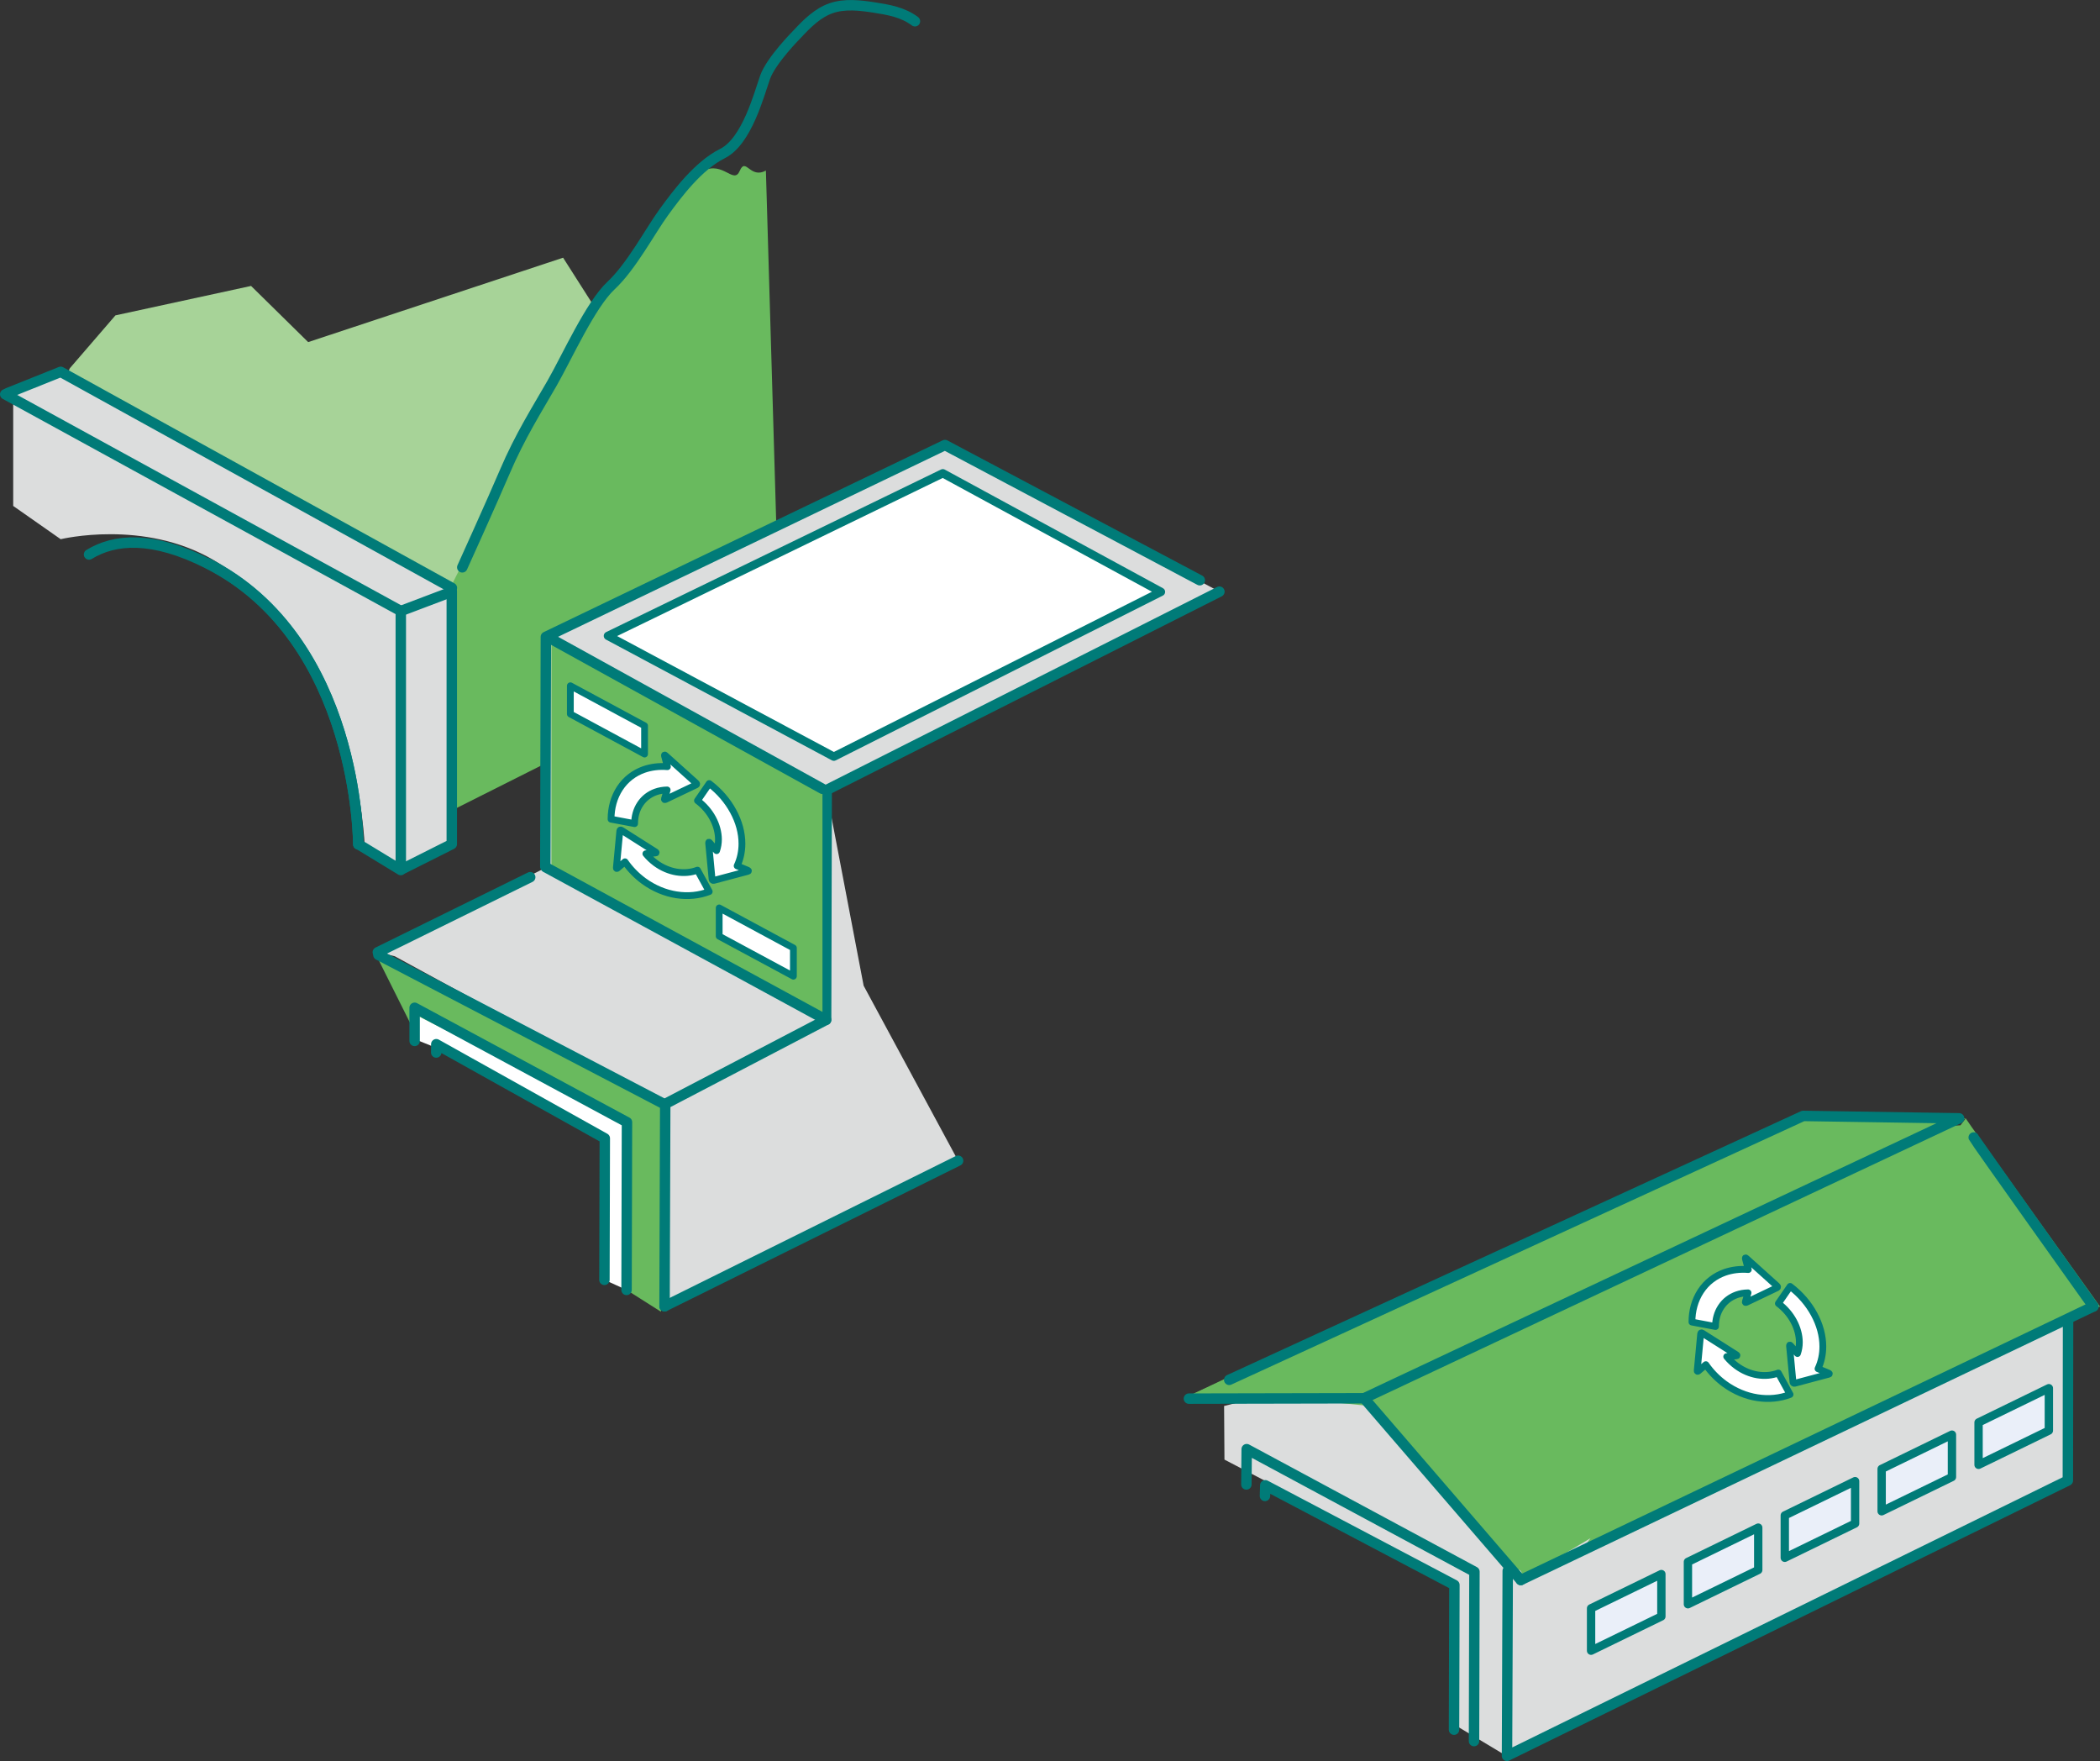 <?xml version="1.0" encoding="UTF-8"?> <svg xmlns="http://www.w3.org/2000/svg" id="_レイヤー_2" data-name="レイヤー_2" viewBox="0 0 402.4 337.38"><rect x="0" y="0" width="402.4" height="337.38" fill="#333333" stroke="none"/><defs><style> .cls-1 { stroke-width: 2px; } .cls-1, .cls-2, .cls-3 { fill: none; stroke: #007b78; stroke-linecap: round; stroke-linejoin: round; } .cls-4 { fill: #69ba5e; } .cls-2 { stroke-width: 1.6px; } .cls-5 { fill: #fff; } .cls-6 { fill: #a7d398; } .cls-7 { fill: #eaeff9; } .cls-3 { stroke-width: 1.3px; } .cls-8 { fill: #dcdddd; } </style></defs><g id="tonnnel"><g><polygon class="cls-6" points="3.52 91.93 13.39 70.54 22.12 60.42 48.11 54.78 59.05 65.54 107.9 49.37 124.58 75.54 117.48 107.11 109.34 126.66 91.84 139.88 69.36 126.66 46.55 104.72 21.84 89.8 5.95 90.45 3.52 91.93"></polygon><path class="cls-4" d="M149.43,123.69l-62.59,31.44v-43.63s23.85-47.52,25.72-50.21,6.33-9.04,7.95-11.29,10.35-15.33,14.21-17.26,5.87,2.69,7.03-.01,1.97,1.62,5.01-.06"></path><path class="cls-8" d="M78.33,166.68v-49.62L2.53,75.54v21.39l9.1,6.37s15.93-3.89,29.35,4.03c27.96,16.51,28.91,54.93,28.91,54.93l8.45,4.42Z"></path><polyline class="cls-8" points="1.47 75.31 11.63 71.24 86.59 112.63 76.8 117.06 1 75.54"></polyline><polyline class="cls-8" points="76.8 117.06 86.57 113.36 86.57 161.72 77.26 166.4"></polyline><path class="cls-1" d="M39.76,107.9c28.99,14.62,28.89,53.82,28.89,53.82l8.15,4.96v-49.62L1,75.54"></path><polyline class="cls-1" points="1.47 75.31 11.63 71.24 86.59 112.63"></polyline><polyline class="cls-1" points="77.26 166.4 86.57 161.72 86.57 113.36"></polyline><line class="cls-1" x1="86.57" y1="113.36" x2="76.8" y2="117.06"></line></g><path class="cls-1" d="M17.06,106.23c4.94-3.03,12.16-3.6,22.7,1.72,28.99,14.62,28.89,53.82,28.89,53.82"></path><path class="cls-1" d="M88.58,108.69s5.83-12.87,8.12-18.25c2.94-6.91,6.28-12.12,9.11-17.07s7.36-15.02,11.26-18.65,7.53-10.49,10.12-14.05,6.6-8.93,11.26-11.26,6.99-11.31,8.15-14.59,6.13-8.26,6.13-8.26c1.96-2.11,3.98-4.1,6.54-4.99s5.51-.56,8.26-.13,5.49.9,7.79,2.63"></path></g><g id="back_x5F_souko"><g><polyline class="cls-4" points="126.74 211.46 72.09 182.94 71.81 182.43 79.75 198.31 79.75 198.31 80.47 197.2 115.89 218.08 120.06 247.12 126.65 251.3"></polyline><polygon class="cls-5" points="79.74 199.19 83.09 200.54 83.43 199.82 115.89 218.08 115.82 245.19 120.06 247.12 120.14 214.99 79.83 194.51 79.74 199.19"></polygon><polygon class="cls-8" points="158.3 195.38 104.64 166.19 72.4 182.43 75.65 183.2 127.47 211.49 158.3 195.38"></polygon><polyline class="cls-8" points="158.22 150.76 158.11 194.8 127.28 210.91 127.14 249.69 183.59 222.37 165.49 188.84"></polyline><line class="cls-8" x1="157.6" y1="151.12" x2="105.35" y2="122.26"></line><polygon class="cls-8" points="104.49 166.04 104.6 122.01 181.07 85.26 233.66 113.35 157.78 152.43 158.3 195.38 104.49 166.04"></polygon><line class="cls-8" x1="127.15" y1="211.46" x2="72.51" y2="182.94"></line><line class="cls-1" x1="158.41" y1="151.34" x2="233.66" y2="113.35"></line><polyline class="cls-1" points="104.49 166.04 104.6 122.01 181.07 85.26 229.9 111.16"></polyline><polyline class="cls-1" points="115.82 245.19 115.89 218.08 83.6 200.05 83.59 201.64"></polyline><line class="cls-1" x1="127.15" y1="211.46" x2="72.51" y2="182.94"></line><polyline class="cls-1" points="158.41 151.34 158.3 195.38 127.47 211.49 127.34 250.26"></polyline><line class="cls-1" x1="127.34" y1="250.26" x2="183.59" y2="222.37"></line><polygon class="cls-4" points="157.6 195.14 105.65 166.71 105.65 122.7 157.6 151.12 157.6 195.14"></polygon><line class="cls-1" x1="157.6" y1="151.12" x2="105.35" y2="122.26"></line><line class="cls-1" x1="158.3" y1="195.38" x2="104.64" y2="166.19"></line><line class="cls-1" x1="101.6" y1="168.05" x2="72.4" y2="182.43"></line><path class="cls-5" d="M129.63,167.06h0c-1.36-.23-2.73-.79-4-1.72h0c-.71-.53-1.34-1.13-1.87-1.78l1.84-.15c.17-.01.17-.1.02-.2l-6.54-4.15c-.16-.1-.29-.05-.31.12l-.66,7.04c-.02.17.07.22.19.12l1.46-1.24c.96,1.39,2.18,2.65,3.61,3.7,1.97,1.43,4.13,2.3,6.26,2.63h0c2.2.34,4.36.12,6.27-.62l-2.25-4.11c-1.22.47-2.6.59-4.01.36ZM121.6,157.78c0-1.35.34-2.64,1.08-3.75h0c.73-1.1,1.76-1.87,2.94-2.3.7-.25,1.45-.38,2.22-.39l-.51,1.68c-.05.15.03.22.17.15l5.89-2.81c.14-.06.14-.22,0-.34l-5.89-5.3c-.14-.13-.22-.09-.17.08l.56,2.08c-1.59-.13-3.13.06-4.53.55-1.85.66-3.45,1.86-4.59,3.59-1.14,1.74-1.68,3.79-1.68,5.92h0s4.51.85,4.51.85c0,0,0,0,0,0ZM143.27,166.72l-2.02-.84c.62-1.32.92-2.77.92-4.25,0,0,0,0,0,0,0-2.06-.58-4.21-1.68-6.22-1.06-1.96-2.61-3.8-4.59-5.3l-2.25,3.27c1.27.96,2.26,2.13,2.94,3.4.7,1.3,1.07,2.68,1.08,4.02,0,0,0,0,0,0,0,.75-.12,1.48-.36,2.17l-1.33-1.53c-.12-.14-.2-.12-.19.05l.66,6.96c.02.16.16.26.31.22l6.54-1.74c.16-.04.15-.13-.02-.2Z"></path><path class="cls-3" d="M129.63,167.06h0c-1.36-.23-2.73-.79-4-1.72h0c-.71-.53-1.34-1.13-1.87-1.78l1.84-.15c.17-.01.17-.1.02-.2l-6.54-4.15c-.16-.1-.29-.05-.31.12l-.66,7.04c-.02.17.07.22.19.12l1.46-1.24c.96,1.39,2.18,2.65,3.61,3.7,1.97,1.43,4.13,2.3,6.26,2.63h0c2.2.34,4.36.12,6.27-.62l-2.25-4.11c-1.22.47-2.6.59-4.01.36ZM121.6,157.78c0-1.35.34-2.64,1.08-3.75h0c.73-1.1,1.76-1.87,2.94-2.3.7-.25,1.45-.38,2.22-.39l-.51,1.68c-.05.15.03.22.17.15l5.89-2.81c.14-.06.14-.22,0-.34l-5.89-5.3c-.14-.13-.22-.09-.17.08l.56,2.08c-1.59-.13-3.13.06-4.53.55-1.85.66-3.45,1.86-4.59,3.59-1.14,1.74-1.68,3.79-1.68,5.92h0s4.51.85,4.51.85c0,0,0,0,0,0ZM143.27,166.72l-2.02-.84c.62-1.32.92-2.77.92-4.25,0,0,0,0,0,0,0-2.06-.58-4.21-1.68-6.22-1.06-1.96-2.61-3.8-4.59-5.3l-2.25,3.27c1.27.96,2.26,2.13,2.94,3.4.7,1.3,1.07,2.68,1.08,4.02,0,0,0,0,0,0,0,.75-.12,1.48-.36,2.17l-1.33-1.53c-.12-.14-.2-.12-.19.05l.66,6.96c.02.16.16.26.31.22l6.54-1.74c.16-.04.15-.13-.02-.2Z"></path><polygon class="cls-5" points="159.78 144.96 116.49 121.82 180.66 90.67 222.46 113.39 159.78 144.96"></polygon><polygon class="cls-2" points="159.78 144.96 116.49 121.82 180.66 90.67 222.46 113.39 159.78 144.96"></polygon><polygon class="cls-5" points="123.51 144.46 109.29 136.79 109.29 131.38 123.51 139.04 123.51 144.46"></polygon><polygon class="cls-5" points="152.03 187.02 137.81 179.36 137.81 173.94 152.03 181.61 152.03 187.02"></polygon><polygon class="cls-3" points="123.51 144.46 109.29 136.79 109.29 131.38 123.51 139.04 123.51 144.46"></polygon><polygon class="cls-3" points="152.03 187.02 137.81 179.36 137.81 173.94 152.03 181.61 152.03 187.02"></polygon><polyline class="cls-1" points="120.06 247.12 120.14 214.99 79.45 193.07 79.45 199.42"></polyline></g></g><g id="front_x5F_souko"><g><polyline class="cls-8" points="396.28 245.86 396.24 283.64 288.77 336.38 288.91 297.61"></polyline><polyline class="cls-8" points="281.57 257.45 234.56 269.36 234.63 279.63 278.69 302.65 278.62 330.37 288.2 336.12 305.13 289.23"></polyline><path class="cls-4" d="M232.96,267.95l3.05-1.18,25.31,2.47,31.35,33.46-1.75-2.03c1.24.37.48,2.03.48,2.03l13.38-8.02-2.24,2.98,99.86-47.36s-25.56-35.61-25.73-36.04l-1,1.32-2.18.15,3.18-1.47-29.88-.46-104.13,46.58-15.64,7.42"></path><polyline class="cls-1" points="288.91 300.94 288.77 336.38 396.24 283.64 396.28 253.12"></polyline><polyline class="cls-1" points="278.62 331.37 278.69 303.65 242.45 284.55 242.39 286.59"></polyline><polyline class="cls-1" points="282.45 333.56 282.53 301.11 238.89 277.63 238.83 284.39"></polyline><polygon class="cls-7" points="318.35 309.68 304.88 316.24 304.88 308.12 318.35 301.56 318.35 309.68"></polygon><polygon class="cls-7" points="336.91 300.78 323.44 307.34 323.44 299.22 336.91 292.66 336.91 300.78"></polygon><polygon class="cls-7" points="355.47 291.88 342 298.44 342 290.32 355.47 283.76 355.47 291.88"></polygon><polygon class="cls-7" points="374.03 282.97 360.56 289.53 360.56 281.41 374.03 274.85 374.03 282.97"></polygon><polygon class="cls-7" points="392.6 274.07 379.13 280.63 379.13 272.51 392.6 265.95 392.6 274.07"></polygon><polygon class="cls-2" points="318.35 309.68 304.88 316.24 304.88 308.12 318.35 301.56 318.35 309.68"></polygon><polygon class="cls-2" points="336.91 300.78 323.44 307.34 323.44 299.22 336.91 292.66 336.91 300.78"></polygon><polygon class="cls-2" points="355.47 291.88 342 298.44 342 290.32 355.47 283.76 355.47 291.88"></polygon><polygon class="cls-2" points="374.03 282.97 360.56 289.53 360.56 281.41 374.03 274.85 374.03 282.97"></polygon><polygon class="cls-2" points="392.6 274.07 379.13 280.63 379.13 272.51 392.6 265.95 392.6 274.07"></polygon><polygon class="cls-4" points="227.02 267.79 262.35 268.03 374.14 215.1 345.52 213.79 227.02 267.79"></polygon><g><polyline class="cls-1" points="291.41 302.7 261.39 267.88 227.82 267.95"></polyline><polyline class="cls-1" points="261.39 267.88 375.4 214.25 345.52 213.79 235.54 264.35"></polyline><line class="cls-1" x1="401.13" y1="250.29" x2="291.41" y2="302.7"></line><path class="cls-1" d="M378.2,217.92c.16.43,22.93,32.37,22.93,32.37"></path></g><path class="cls-5" d="M336.74,263.4h0c-1.36-.23-2.73-.79-4-1.72h0c-.71-.53-1.34-1.13-1.87-1.78l1.84-.15c.17-.01.17-.1.02-.2l-6.54-4.15c-.16-.1-.29-.05-.31.12l-.66,7.04c-.02.17.07.22.19.12l1.46-1.24c.96,1.39,2.18,2.65,3.61,3.7,1.97,1.43,4.13,2.3,6.26,2.63h0c2.2.34,4.36.12,6.27-.62l-2.25-4.11c-1.22.47-2.6.59-4.01.36ZM328.72,254.12c0-1.35.34-2.64,1.08-3.75h0c.73-1.1,1.76-1.87,2.94-2.3.7-.25,1.45-.38,2.22-.39l-.51,1.68c-.05.15.03.22.17.15l5.89-2.81c.14-.06.14-.22,0-.34l-5.89-5.3c-.14-.13-.22-.09-.17.08l.56,2.08c-1.59-.13-3.13.06-4.53.55-1.85.66-3.45,1.86-4.59,3.59-1.14,1.74-1.68,3.79-1.68,5.92h0s4.51.85,4.51.85c0,0,0,0,0,0ZM350.39,263.06l-2.02-.84c.62-1.32.92-2.77.92-4.25,0,0,0,0,0,0,0-2.06-.58-4.21-1.68-6.22-1.06-1.96-2.61-3.8-4.59-5.3l-2.25,3.27c1.27.96,2.26,2.13,2.94,3.4.7,1.3,1.07,2.68,1.08,4.02,0,0,0,0,0,0,0,.75-.12,1.48-.36,2.17l-1.33-1.53c-.12-.14-.2-.12-.19.05l.66,6.96c.02.16.16.26.31.22l6.54-1.74c.16-.04.15-.13-.02-.2Z"></path><path class="cls-3" d="M336.74,263.4h0c-1.36-.23-2.73-.79-4-1.72h0c-.71-.53-1.34-1.13-1.87-1.78l1.84-.15c.17-.01.17-.1.02-.2l-6.54-4.15c-.16-.1-.29-.05-.31.12l-.66,7.04c-.02.17.07.22.19.12l1.46-1.24c.96,1.39,2.18,2.65,3.61,3.7,1.97,1.43,4.13,2.3,6.26,2.63h0c2.2.34,4.36.12,6.27-.62l-2.25-4.11c-1.22.47-2.6.59-4.01.36ZM328.72,254.12c0-1.35.34-2.64,1.08-3.75h0c.73-1.1,1.76-1.87,2.94-2.3.7-.25,1.45-.38,2.22-.39l-.51,1.68c-.05.15.03.22.17.15l5.89-2.81c.14-.06.14-.22,0-.34l-5.89-5.3c-.14-.13-.22-.09-.17.08l.56,2.08c-1.59-.13-3.13.06-4.53.55-1.85.66-3.45,1.86-4.59,3.59-1.14,1.74-1.68,3.79-1.68,5.92h0s4.51.85,4.51.85c0,0,0,0,0,0ZM350.39,263.06l-2.02-.84c.62-1.32.92-2.77.92-4.25,0,0,0,0,0,0,0-2.06-.58-4.21-1.68-6.22-1.06-1.96-2.61-3.8-4.59-5.3l-2.25,3.27c1.27.96,2.26,2.13,2.94,3.4.7,1.3,1.07,2.68,1.08,4.02,0,0,0,0,0,0,0,.75-.12,1.48-.36,2.17l-1.33-1.53c-.12-.14-.2-.12-.19.05l.66,6.96c.02.16.16.26.31.22l6.54-1.74c.16-.04.15-.13-.02-.2Z"></path></g></g></svg> 